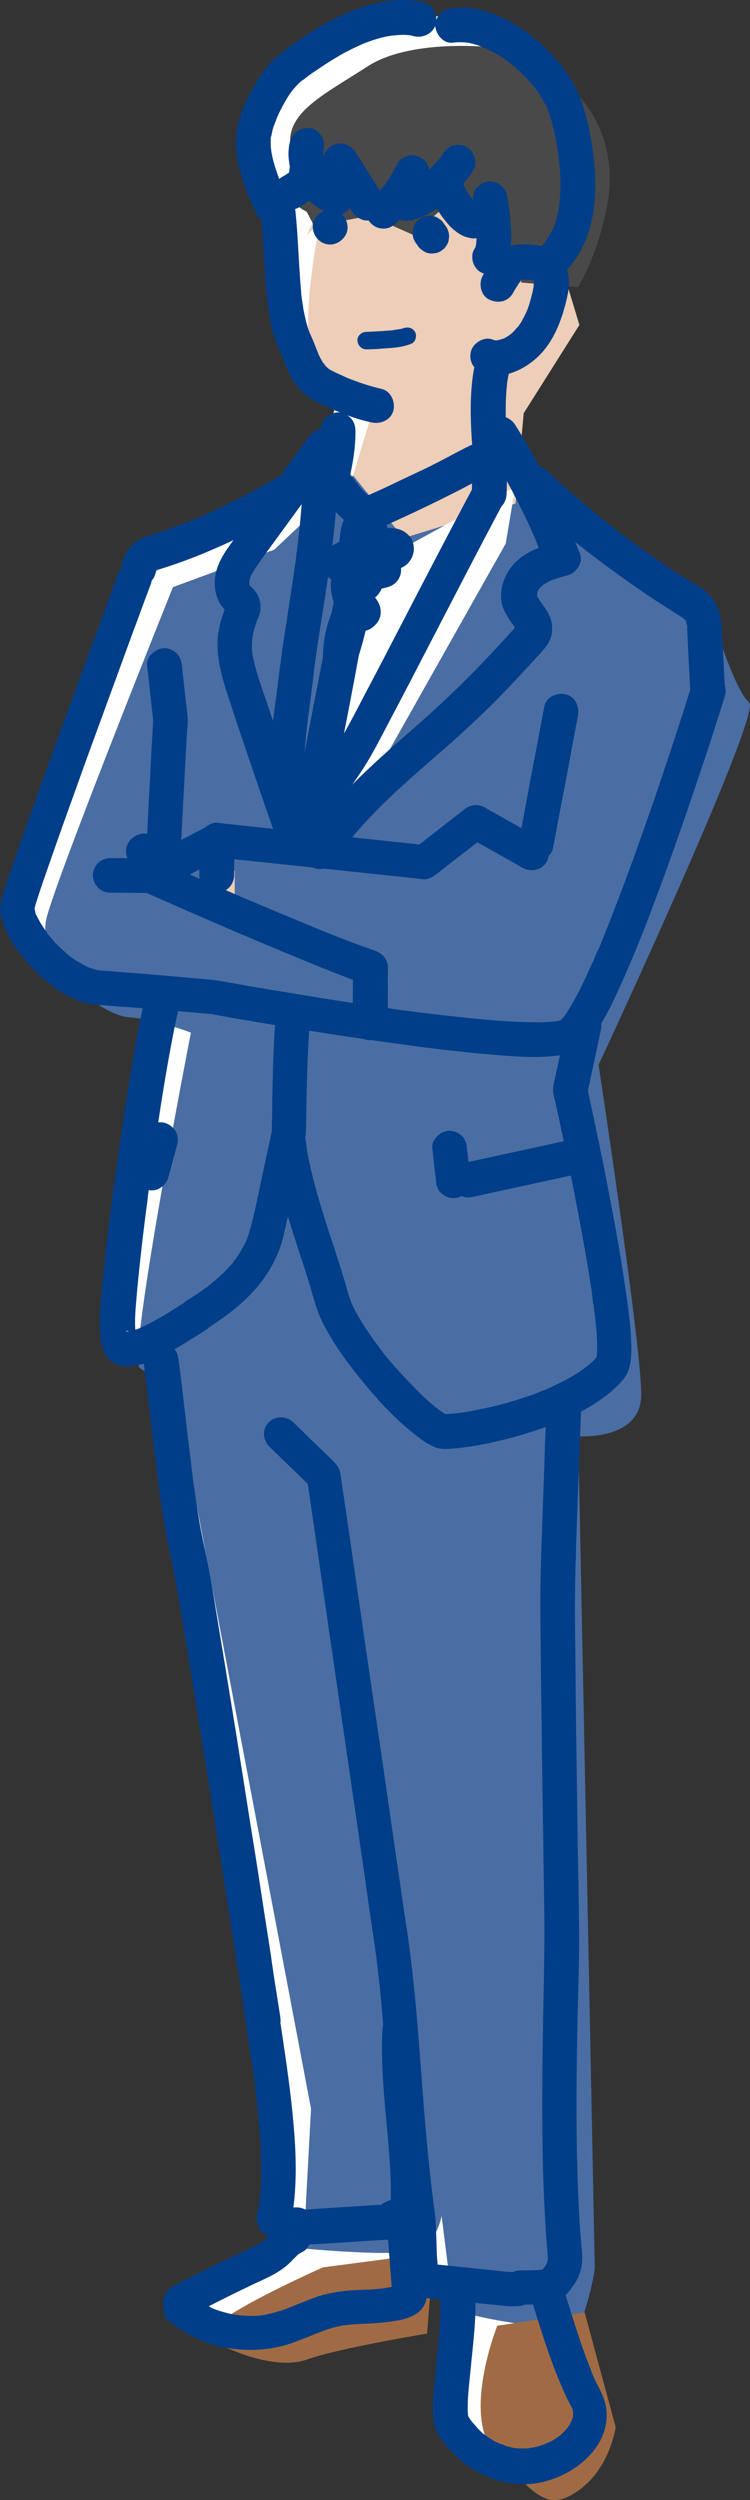 <svg version="1.1" id="_レイヤー_3" xmlns="http://www.w3.org/2000/svg" x="0" y="0" viewBox="0 0 258.5 860.9" xml:space="preserve"><rect x="0" y="0" width="258.5" height="860.9" fill="#333333" stroke="none"/><style>.st0{fill:#fff}.st3{fill:#edceb9}.st5{fill:#003e89}</style><path class="st0" d="M248.1 231.7c-4.6-3.8-11.3-25.1-11.3-25.1l-47.7-33.9-17.1-23.5-3.3.2 1.5-17.3 19.2-30.4-4-13.2 3.6.3s7.2-11.4 10.3-29.5S195.6 14.6 158 6c0 0-26.8-2.8-41.4 6.6S89.8 28 89.9 38.4s2.2 13 .8 17.3 4.9 7.1 4.9 7.1 1 1.9 1.9 3.7l-1.9 4.2 2.7-2.6.3.6c.1.3.6.4 1.1.3-1.9 9.9-7.9 44.5 1.4 53.6 11 10.6 16.3 11.5 16.3 11.5l-5.9 19.5-27.1 25.5L49.5 192S10.1 290 6 305.7s18.6 33.6 28.2 34.4c9.6.7 21.5 5.3 21.5 5.3S33.8 457.4 38 460.7c4.2 3.4 11.4 3.7 11.4 3.7l47.7 251.5-2.6 48.1s34.2 3.3 40.2.2 7.4-11.4 7.4-11.4l4.1 32.5s10.3 2.9 21.1 4.4l-6 .9s-12.9 32.2 0 44.9 16.9 19.6 27.9 11.9 12.9-21.9 12.9-21.9L191.2 786c3.4-10.9 3.6-15.4 3.6-15.4L189 484.4s21.4 1.6 21.7-14c.3-15.7-14.7-113.9-14.7-113.9s56.6-121 52.1-124.8z"/><path class="st0" d="M62.2 795.3c6.8 4.3 23.2 10.9 33.6 7.1 10.5-3.8 41.3-8.9 41.3-8.9l2.2-27.8-38.1 5c0-.1-45.9 20.2-39 24.6z"/><path d="M121.6 163.8l-27.1 25.5-34.9 12.9s-39.4 98-43.5 113.7 18.6 33.7 28.2 34.4c9.6.7 21.5 5.3 21.5 5.3S43.9 467.6 48.1 471c4.2 3.4 11.4 3.7 11.4 3.7l47.7 251.5-2.6 48.1s34.2 3.3 40.2.2c6-3 7.4-11.4 7.4-11.4l4.1 32.5s41.6 11.6 45.1.6c3.4-10.9 3.6-15.4 3.6-15.4l-5.7-286.2s21.4 1.6 21.7-14c.3-15.7-14.7-113.9-14.7-113.9s56.5-121 51.9-124.8c-4.6-3.8-11.3-25.1-11.3-25.1l-47.7-33.9-17.1-23.5-60.5 4.4z" fill="#4a6ea3"/><path d="M111.3 780.8s-45.9 20.3-39 24.6 23.2 10.9 33.6 7.1c10.5-3.8 41.3-8.9 41.3-8.9l2.2-27.8-38.1 5zm60.1 20.1s-12.9 32.2 0 44.9 16.9 19.6 27.9 11.9 12.9-21.9 12.9-21.9l-10.7-39.5-30.1 4.6z" fill="#a06b44"/><path class="st3" d="M110.4 76.4s-10.1 45.7.9 56.3 16.3 11.5 16.3 11.5l-5.9 19.5 17.4 21.6 38.6-11.9 2.8-31.1 19.2-30.4-19.2-63.4-58.8-2.2-15.9 34.6"/><path d="M168.2 16.2s-26.8-2.8-41.4 6.6S100 38.1 100 48.5s2.2 13 .8 17.3c-1.4 4.4 4.9 7.1 4.9 7.1s2.2 4.2 3 5.8c.8 1.6 8-2.4 8-2.4l10.8-2 14.7 6.5 9.1-7.9 14.8 5.8 5.2 10 6.3-2.6 2.1 11.2 19.5 1.6s7.2-11.4 10.3-29.5-3.7-44.6-41.3-53.2z" fill="#494949"/><path class="st3" d="M80.9 299.7v20.4l-13.2-5.8z"/><path class="st0" d="M177.6 167.6l-3.3 19.6-57.7 102.3s-3.7-27.3-3.1-29.6c.7-2.3 6.8-85.6 6.8-85.6l17.5 15.1 39.8-21.8z"/><path class="st5" d="M156 14.7c1.4-.2 2.8-.2 4.2-.1.2 0 1.6.2.5 0s.1 0 .4.1c.8.1 1.6.3 2.3.5s1.4.4 2.1.7c.3.1.7.2 1 .4.2.1 1.5.6.6.2s.4.2.6.3c.3.2.6.3 1 .5.8.4 1.5.8 2.3 1.2 1.4.8 2.8 1.7 4.1 2.7.3.2.6.5.9.7-1.4-.9-.2-.2.1.1.7.6 1.4 1.1 2 1.7 1.2 1.1 2.4 2.2 3.5 3.4.6.6 1.1 1.2 1.6 1.8.2.3.5.6.7.8.2.2 1 1.3.4.5s.2.3.4.5l.6.9c.4.7.9 1.3 1.3 2 .4.6.7 1.1 1 1.7.2.4 1.4 2.2 1.2 2.5 0 0-.4-1-.2-.4.1.3.2.6.3.8.2.4.3.8.5 1.3.4 1 .7 2 .9 3 .5 1.9 1 3.8 1.3 5.8.4 1.8.6 3.6.9 5.3 0 .2.1.5.1.8.1.7-.1-.7-.1-.6 0 .4.1.8.1 1.1l.3 2.7c.3 3.4.4 6.8.1 10.2-.1.9-.2 1.8-.2 2.7-.1.8.2-1.3.1-.5 0 .2-.1.5-.1.7-.1.4-.1.9-.2 1.3-.4 1.8-.8 3.6-1.4 5.3-.1.4-.3.8-.4 1.2-.2.6.3-.6.2-.6-.2.2-.3.6-.4.8-.4.8-.8 1.5-1.2 2.3-.5.8-1 1.6-1.5 2.3-.1.2-.5.7 0 0 .6-.8-.1.1-.2.3-.3.4-.6.8-1 1.1-2.1 2.3-2.4 6.2 0 8.5 2.3 2.1 6.2 2.4 8.5 0 11.2-12.1 11.1-29.5 8.6-44.8-1.4-8.1-3.5-16.1-8.2-22.9-4.4-6.4-10.1-11.9-16.6-16.1s-15-7.7-23-6.6c-1.6.2-3 .5-4.2 1.8-1 1-1.8 2.7-1.8 4.2.1 2.8 2.7 6.3 6 5.9z"/><path class="st5" d="M176.7 101.1c.5-.9 1.1-1.9 1.7-2.8.2-.4.5-.8.8-1.2.2-.3.4-.5.5-.8.6-.9-.1.3-.2.2 0 0 1.3-1.3.5-.6-.5.5-.2.2.1.1l-.4.2c-.5.2-.5.2 0 .1 0 0 1.1-.2 0 0-.9.2-.2 0 0 0h1.6c.4 0 .9 0 1.3.1h.6c.5 0 .8.3-.5-.1.4.1.7.1 1.1.2l.7.2c-.2.1-1.2-.7-.4-.2.6.4.1.2-.3-.3l.4.4c.4.3-.4-.4-.4-.6 0 .1.4.6.4.6s-.4-1.2-.3-.7c0 .2.1.3.1.5 0 .1.1.6.1.7-.1-.2-.1-1.4-.1-.5s-.1 1.7-.1 2.5c0 0 .2-1.3.1-.7 0 .2-.1.4-.1.5l-.3 1.5c-.5 2-1 4-1.7 5.9-.2.5-.4 1-.6 1.4-.2.6.2-.4.2-.4l-.4.8c-.4.9-.9 1.8-1.4 2.7-.2.4-.5.8-.8 1.2-.1.2-.2.3-.3.5-.3.4-.6.5.2-.3-.7.6-1.2 1.4-1.8 2-.4.4-.8.7-1.1 1s-.6.2.3-.2c-.2.1-.4.3-.6.4-.4.3-.9.6-1.3.8-.2.1-.3.2-.5.3-.4.2-1.1.3.2-.1-.5.1-1 .4-1.5.5-.2.1-.4.1-.6.2-.2 0-1.2.2-.3.1s-.1 0-.3 0h-.9c-.7 0 .5 0 .5.1l-1.2-.4c-2.9-1.1-6.7 1.2-7.4 4.2-.8 3.4 1 6.2 4.2 7.4 6.1 2.3 12.9-.6 17.6-4.5 4.3-3.5 7.1-8.4 9-13.5.9-2.4 1.6-4.9 2.2-7.4s1-4.9.7-7.3c-.4-3.5-1.8-6.6-4.6-8.8-2.6-2-5.7-2.6-8.9-2.8-3.8-.2-7.3.2-10.3 2.7-1.3 1.1-2.3 2.6-3.3 4-.9 1.3-1.7 2.6-2.5 4-1.5 2.7-.8 6.7 2.1 8.2s6.5.9 8.2-2zM146 .8c-10.7-2.6-22.1 1.3-31.6 6.1-3.5 1.8-6.9 3.9-10.2 6.1-1.9 1.3-3.8 2.6-5.6 4s-3.7 2.7-5.2 4.4c-2.7 2.9-4.9 6.4-6.8 9.9s-3.5 7.1-4.4 10.9c-2.8 10.9 1.8 21.7 6.2 31.5 1.3 2.9 5.7 3.8 8.2 2.2 3-1.9 3.5-5.1 2.2-8.2L97.6 65l-.3-.6c-.1-.2-.5-1.1-.1-.3.3.7 0 0 0-.1-.1-.3-.3-.7-.4-1-.8-1.9-1.5-3.9-2.1-5.9-.3-1-.6-2-.8-3l-.3-1.5c0-.2-.1-.4-.1-.6-.2-.8.1 1.5 0 .1-.1-.9-.2-1.8-.2-2.8v-1.5c0-.2 0-.4.1-.6.1-1 .2-.3 0 .1.2-.3.2-1.1.3-1.4s.2-.7.2-1c.2-.7.4-1.4.7-2.1.3-.8.6-1.5.9-2.3 0 .1-.6 1.3-.2.4.1-.2.2-.3.2-.5.2-.4.4-.9.6-1.3.8-1.6 1.6-3.2 2.5-4.7.4-.7.9-1.5 1.4-2.2.2-.3.5-.7.7-1 .1-.2.5-.7 0 0-.6.8 0 0 .2-.2.9-1.1 1.9-2.2 3-3.1.2-.2.5-.4.8-.6-.1 0-.8.6-.2.2.4-.3.9-.7 1.3-1 .9-.7 1.9-1.4 2.8-2 3.2-2.2 6.5-4.3 9.9-6.2 1.5-.8 2.9-1.5 4.4-2.2.4-.2.7-.3 1.1-.5.1-.1.3-.1.4-.2.9-.4-.5.2-.5.2.7-.3 1.4-.6 2.2-.9 2.4-.9 4.9-1.7 7.5-2.2.6-.1 1.2-.2 1.9-.3.3 0 1.3-.2.1 0s-.1 0 .2 0c1.1-.1 2.1-.2 3.2-.2.9 0 1.9.1 2.8.2 1.1.1-.9-.1-.8-.1.2 0 .4.1.6.1l1.2.3c3 .7 6.6-1 7.4-4.2s-.9-6.6-4.2-7.5z"/><path class="st5" d="M89.6 70.7c1.6 12.9 1.2 26 3.4 38.8.4 2.5 1 5 1.8 7.4.6 1.6 1.3 3.2 2 4.8.5 1-.4-1.1 0-.1.1.3.3.7.4 1 .3.7.5 1.4.8 2.1 1.3 3.3 2.7 6.3 5 9s5.5 4.5 8.8 6c5.2 2.4 10.7 4.6 16.4 5.8 3.1.6 6.6-.9 7.4-4.2.7-3-.9-6.7-4.2-7.4-4-.9-8-2.3-11.8-3.8-1.4-.6 1.2.5-.2-.1-.4-.2-.9-.4-1.3-.6-.9-.4-1.8-.8-2.6-1.2-.7-.3-1.4-.7-2.1-1.1-.5-.3-.9-1 .1.1-.3-.3-.7-.6-1-.9-.2-.2-.4-.4-.6-.7-.4-.4-.7-1.2.2.3l-.9-1.2c-.3-.5-.6-1.1-.9-1.6-.1-.3-.3-.6-.4-.8-.2-.4-.7-1.9 0 0-.5-1.3-1-2.5-1.5-3.8-.4-1.1-.9-2.1-1.3-3.1-.2-.4-.3-.7-.5-1.1-.6-1.3.4 1.2.1.2-.9-2.2-1.4-4.5-1.9-6.9-.3-1.3-.4-2.7-.7-4 .4 2.1 0-.4-.1-.9-.1-.7-.2-1.5-.2-2.2-.3-3.2-.5-6.3-.7-9.5-.4-6.8-.7-13.6-1.5-20.3-.2-1.6-.5-3-1.8-4.2-1-1-2.7-1.8-4.2-1.8-2.9.2-6.4 2.7-6 6zm74.3 53.7c-2.2 9.7-1.8 19.9-1.1 29.8.2 3.1 2.6 6.1 6 6 3.1-.1 6.2-2.6 6-6-.3-4.3-.5-8.6-.5-13 0-2.5.1-4.9.3-7.4.1-.7.1-1.4.2-2 0-.3.1-.5.1-.8.1-1.1-.1 1 0 .2.2-1.2.4-2.4.7-3.6.7-3-.9-6.6-4.2-7.4-3.2-.7-6.7.9-7.5 4.2z"/><path class="st5" d="M110.6 148c.1 2.6 0 5.1-.4 7.7l.2-1.6c-.4 2.6-.9 5.1-1.5 7.6l11.7 1.6v-1.1c.1-3.1-2.8-6.1-6-6s-5.9 2.6-6 6v1.1c-.1 3 2.3 5.5 5.2 5.9s5.9-1.4 6.6-4.3c1.3-5.6 2.2-11.2 2.1-16.9-.1-1.6-.6-3.1-1.8-4.2-1-1-2.7-1.8-4.2-1.8-3.1.2-6 2.7-5.9 6z"/><path class="st5" d="M164.5 152.3c-3.7 1.6-7.3 3.6-10.9 5.5s-7.2 3.7-10.9 5.4-7.5 3.6-11.2 5.3l-2.7 1.2c-.4.2-.9.4-1.3.6-.1.1-.8.4 0 0 .8-.3-.1 0-.2.1-.1 0-.6.1-.6.2 0-.1 1.2 0 .6-.1h-.6c.1 0 1.3.3.7.1-.2-.1-1.4-.4-.5-.1s-.3-.2-.6-.4c-.1-.1-.7-.5 0 0s0 0-.1-.1l-1.1-1.1c-.6-.7-1.2-1.4-1.7-2.1l-4.2-5.4c-.9-1.1-2.9-1.8-4.2-1.8-1.5 0-3.2.6-4.2 1.8s-1.8 2.6-1.8 4.2c.1 1.7.7 2.9 1.8 4.2 2.4 3.1 4.6 6.6 7.6 9.1 1.9 1.5 3.9 2.9 6.4 3.3 3.2.5 5.7-.2 8.6-1.5 8.1-3.6 16-7.4 23.9-11.4 4.4-2.2 8.7-4.8 13.3-6.7 1.3-.5 2.4-2.3 2.8-3.6.4-1.4.2-3.3-.6-4.6s-2.1-2.4-3.6-2.8c-1.8-.3-3.2 0-4.7.7z"/><path class="st5" d="M162.3 157c.4 4.4.5 8.8.3 13.2-.1 1.5.7 3.2 1.8 4.2s2.7 1.8 4.2 1.8c3.4-.1 5.8-2.6 6-6 .2-4.4.1-8.8-.3-13.2-.2-1.6-.6-3-1.8-4.2-1-1-2.7-1.8-4.2-1.8s-3.1.6-4.2 1.8c-1.1 1.1-2 2.6-1.8 4.2zm-54.6 1.1c-.6 3-1.2 6.1-1.9 9.1-.3 1.6-.2 3.2.6 4.6.7 1.2 2.1 2.4 3.6 2.8 1.5.4 3.2.3 4.6-.6 1.3-.8 2.4-2.1 2.8-3.6.6-3 1.2-6.1 1.9-9.1.3-1.6.2-3.2-.6-4.6-.7-1.2-2.1-2.4-3.6-2.8-1.5-.4-3.2-.3-4.6.6-1.3.8-2.5 2-2.8 3.6z"/><path class="st5" d="M166.8 152.3c4.3 6.7 8.2 13.7 11.8 20.8 1.8 3.5 3.5 7.1 5.1 10.7.4.9.8 1.7 1.1 2.6l.6 1.5c.1.3.8 1.9.2.5.8 1.9 1.5 3.7 2.3 5.6l4.2-7.4c-5.1 1.4-10.4 3.1-14.3 6.9s-6.3 10.1-4.5 15.5c.8 2.3 2.1 4.1 3.4 6 .5.7 1 1.5 1.4 2.3.4.6-.5-1.2-.2-.6.1.3.1.9.1-.1-.1-1.1 0-.3-.1 0 0 .7.4-1.5 0-.5.5-1.4.3-.7.1-.4-.6.9.2-.2.2-.3-.4.2-.8.9-1.1 1.2-1 1.1-1.9 2.1-2.9 3.2-1.8 1.9-3.6 3.9-5.4 5.8-6.9 7.4-14.1 14.4-21.7 21.2-7.1 6.3-14.3 12.4-21.1 18.9-7.9 7.5-15.2 15.5-21.2 24.6L116 295c.3-.8.5-1.5.8-2.3 1-3-1.2-6.7-4.2-7.4-3.3-.8-6.3 1-7.4 4.2-.3.8-.5 1.5-.8 2.3-1 2.8.9 6 3.5 7 2.8 1.2 5.8.1 7.5-2.5 1.3-1.9 2.6-3.8 4-5.7.1-.2.7-.9.2-.2s.1-.1.2-.2c.4-.4.7-.9 1.1-1.3.8-.9 1.5-1.8 2.3-2.7 3-3.4 6.1-6.7 9.4-9.9 6.6-6.4 13.6-12.4 20.6-18.5 7.4-6.5 14.5-13.1 21.3-20.2 3.6-3.8 7.2-7.7 10.8-11.6 2-2.2 4.2-4.4 4.8-7.4s-.1-5.9-1.7-8.4c-.6-.9-1.2-1.7-1.8-2.6-.3-.5-.7-.9-1-1.4-.1-.2-.2-.4-.4-.6-.1-.2-.7-1-.1-.2.5.7.1.2 0-.1-.3-1 .1 0 0 .4.1-.2.1-2.1-.1-1-.1 1 0 .2.1-.1.1-.3.2-.6.2-.9.3-.9-.1.3-.2.4.2-.2.4-.7.5-1 .1-.2.3-.4.4-.6.6-.9-.6.7-.1.2l1.2-1.2c.4-.4.1-.4-.3.2.1-.2.6-.4.9-.6.5-.3 1.1-.6 1.6-.9.2-.1.5-.2.7-.4 1.3-.6-1.2.4.1 0l1.8-.6c1.3-.4 2.5-.8 3.8-1.1 2.9-.8 5.4-4.3 4.2-7.4-6.1-15.5-13.5-30.4-22.4-44.5-1.7-2.6-5.4-3.9-8.2-2.1s-4.3 5.3-2.5 8.2z"/><path class="st5" d="M163.4 167.2c-8.5 15.9-16.8 31.9-25.1 47.9-4.2 8.1-8.4 16.2-12.7 24.3-4.2 8.1-8.2 15.9-13.4 23.3-5.6 7.9-11.6 15.4-16.1 24-1.4 2.8-.8 6.6 2.1 8.2 2.7 1.5 6.6.8 8.2-2.1 4-7.7 9.2-14.5 14.2-21.5 2.7-3.7 5.2-7.4 7.4-11.3 2.2-3.9 4.2-7.8 6.2-11.6 8.6-16.3 17-32.7 25.5-49 4.5-8.7 9.1-17.4 13.7-26.1 1.5-2.8.8-6.6-2.1-8.2-2.5-1.5-6.3-.9-7.9 2.1z"/><path class="st5" d="M135.8 195.9c3 .3 5.7-2.1 6.5-4.8.8-2.4.2-5.4-1.8-7.1-3.2-3-7.4-2.2-11.3-1.6-5.6.9-11 3.2-15.8 6.2-1.8 1.2-3 3-3 5.2s1.2 3.9 3 5.2c5.8 4.1 13.7 5.2 20.5 3.1 3.8-1.2 5.4-5.3 3.6-8.8-2.8-5.2-7.6-8.9-13.1-10.8-3.8-1.3-7.5 2.1-7.6 5.8-.1 5.4 3 11.9 8.5 13.7 4.2 1.4 8.3-1.3 9.7-5.3.7-2.1.8-4.7.6-6.9-.3-2.9-1-5.5-2.1-8.2s-2.7-5.2-5.4-6.3c-3.6-1.5-7.7.1-9.5 3.6-1.2 2.5-1.5 5.6-1.7 8.3-.4 5.3.3 10.7 2.1 15.7 1.1 3.2 4 4.9 7.4 4.2 5.3-1.1 7.3-7.8 4.8-12.1-2.9-5.2-9.8-5.5-13.9-1.5s-3.8 9.3-2.2 14.1c1.4 4.2 3.6 8.2 8.2 9.5 2.7.8 5.2-.6 6.8-2.8 2.9-4.1-.2-9.8-4.7-11-4.1-1.1-8.1 1.5-9.9 5.1-2.7 5.4-4.1 11.5-4.2 17.5-.1 3 2.3 5.5 5.2 5.9 3 .4 5.6-1.4 6.6-4.3 2-6.3 4-12.8 3.9-19.6 0-3-2.2-5.5-5.2-5.9-2.7-.4-6 1.4-6.6 4.3-3.8 19.5-7.6 39-11.3 58.5-1 5.4-2 10.8-2.8 16.3-.2 1.6-.3 3.1.6 4.6.7 1.2 2.1 2.4 3.6 2.8 2.8.6 6.9-.9 7.4-4.2 1.4-9.7 3.4-19.3 5.3-28.9s3.8-19.5 5.6-29.3c1.1-5.5 2.1-11.1 3.2-16.6l-11.7-1.6c0 .8 0 1.6-.1 2.4 0 .3 0 .6-.1.9 0 .2-.2 1.5-.1.6s-.1.6-.1.6c-.1.3-.1.6-.2.9-.1.8-.3 1.5-.5 2.3-.7 2.9-1.6 5.8-2.5 8.6l11.7 1.6c0-.8.1-1.5.1-2.3 0-.1.1-1.4.1-1.4.1 0-.2 1.4 0 0 .3-1.6.6-3.1 1.1-4.7.2-.7.5-1.4.8-2.2.4-1.1-.3.6 0-.1.1-.3.3-.6.4-.9.1-.2.5-.7.5-.9l-.5.6c.4-.3.3-.3-.1 0-1.6.6-2.9 1.3-4.6.2-1.9-1.1-2.8-4.2-1.5-6.1l6.8-2.8c-.6-.2-.4-.1.5.3-.5-.3-.4-.2.5.4l-.3-.3c-.3-.3-.1-.1.4.6 0-.3-.5-.9-.6-1.2-.5-1 .5 1.3.1.2-.3-.9-.7-1.9-.9-2.8-.1-.3-.1-.6-.2-.9.1.8.1.9.1.5s.2-2-.1-.4c.2-1.1-.6 1-.1.1.4-.5.2-.4-.3.3.5-.4.3-.4-.4.2 1-.6-1.3.4-.2.1-1.4.4-2.6-.1-3.6-1l-.2-.2c-.4-.4-.6-.9-.7-1.4.4 1.3.1-1.3 0-.4l.2-1.1c-.2.6 0 .3.4-.8.4-.6.9-1.1 1.6-1.5 1.1-.4 1.4-.5.8-.4l7.4 4.2c-.6-1.8-1.1-3.7-1.5-5.6l-.1-.4c-.1-.7-.1-.6 0 .3-.1-.4-.1-.9-.1-1.3-.1-.9-.1-1.8-.1-2.7s0-1.8.1-2.7c0-.4 0-.9.1-1.3-.5 1.5 0 0 .1-.4s.2-.8.2-1.2c.2-1.3-.7.9-.1.1l-2.7 2.1c-2.3.4-3.9-.1-4.9-1.8 0 .2.5.8.6 1 .2.4.4.8.6 1.1.6 1.3-.4-1.2.1.2.3.8.5 1.6.7 2.5.1.3.1.6.2.8-.1-.8-.1-1-.1-.5 0 .4.1.9.1 1.3v1.9c-.1.7 0 .6.1-.4l-.1.3c-.2.6-.1.4.3-.5 1.1-1.7 3.9-2.6 5.7-1.5 1.2.8.4.2 0-.1-.9-.8.6 1.1 0 0-.2-.3-.4-.7-.6-1-.6-1 .2 1.1 0 0 0-.2-.5-1.8-.2-.7.2 1 0-.5 0-.8l-7.6 5.8c.2.1.5.2.7.2-.9-.4-1-.4-.4-.2.4.2.9.4 1.3.7s.8.5 1.3.8c1 .6-1-.9.1.1.2.2 1.8 2 2 2-.5-.7-.6-.8-.2-.3.1.2.3.4.4.6.3.4.5.9.8 1.3l3.6-8.8c-.6.2-1.3.4-1.9.5-.2 0-1.4.2-.4.1 1-.2-.3 0-.4 0h-1.8c-.3 0-.7-.1-1-.1-1.1-.1.9.2.2 0-.6-.1-1.2-.2-1.8-.4-.2-.1-1.9-.4-1.9-.6 0 .1 1.3.6.2 0-.3-.1-.6-.3-.9-.5-.6-.3-1.1-.7-1.7-1.1V199c1.4-.9 2.9-1.8 4.5-2.5.4-.2.8-.4 1.2-.5-.7.2-.8.3 0 0l2.4-.9c1.6-.5 3.2-.9 4.8-1.1.2 0 .4-.1.6-.1.5-.1.3-.1-.5.1.4-.1.9-.1 1.3-.1.3 0 .6 0 .9-.1.5 0 .2 0-.7-.1-3.5-2.7-4.2-5.3-2-7.9l2.6-1.5 1.1-.2c-3.1-.3-6.1 3-6 6 .1 3.3 2.6 5.5 5.9 5.8z"/><path class="st5" d="M104.3 168.6c-.2 4.2-.6 8.4-1 12.7-.2 2.1-.5 4.2-.7 6.3-.1 1-.2 1.9-.4 2.9-.1.5-.1 1-.2 1.4 0-.1.1-1.1.1-.4 0 .3-.1.6-.1 1-1.2 8.4-2.5 16.8-3.8 25.2-.7 4.5-1.3 9-1.9 13.4-.1 1-.3 2.1-.4 3.1-.1.7.1-.4.1-.4 0 .2-.1.5-.1.7-.1.5-.2 1.1-.2 1.6-.3 2-.5 3.9-.8 5.9-1 7.5-2 15.1-2.2 22.7-.2 8.9.9 17.8 3 26.5.8 3 4.3 5.1 7.4 4.2s5-4.1 4.2-7.4c-.5-2-.9-4-1.3-6-.2-.9-.3-1.8-.5-2.7-.1-.4-.1-.9-.2-1.3 0 0 .1 1.2.1.5 0-.3-.1-.6-.1-.9-.4-3.6-.6-7.3-.6-10.9 0-7.1.8-14.2 1.7-21.2.1-.4.1-.9.2-1.3.1-.7-.1.5-.1.5 0-.2.1-.4.1-.7.1-1 .3-2.1.4-3.1.3-2.3.6-4.6.9-7 .1-.6.1-1.1.2-1.7 0-.2.1-.5.1-.7 0 .1-.1 1.1-.1.4.1-1.1.3-2.1.4-3.1l.9-6.3c1.2-8.2 2.6-16.4 3.8-24.7 1.4-9.7 2.6-19.5 3.1-29.3.2-3.1-2.9-6.1-6-6-3.4.3-5.8 2.8-6 6.1zm-9 181.8c-.7 2.9-.7 6.1-.9 9.1-.2 4.1-.3 8.3-.4 12.4s-.2 8.1-.2 12.1c0 2-.2 4-.1 5.9 0 .7.4-2.2.2-1.4-.1.3-.1.6-.2.9-.2 1.1-.5 2.3-.7 3.4l-2.4 11.1c-1.5 6.9-2.8 14-4.8 20.8-.2.8-.5 1.5-.8 2.3-.1.2-.2.5-.3.7-.5 1.3.5-1.2.1-.3-.2.5-.4.9-.7 1.4-.6 1.1-1.2 2.2-1.9 3.3-.4.6-.7 1.1-1.1 1.6-.2.2-.4.5-.5.7 1.1-1.6.3-.4 0 0-2 2.5-4.4 4.8-6.8 6.8-.7.6-1.4 1.2-2.2 1.8 1.3-.9.1-.1-.1.1-.5.3-.9.7-1.4 1-1.8 1.3-3.6 2.5-5.5 3.6-2.7 1.7-3.9 5.4-2.2 8.2s5.3 3.9 8.2 2.1c6-3.8 11.9-8 16.7-13.3 3.8-4.1 6.7-8.7 8.8-13.9 1-2.5 1.6-5.1 2.2-7.8.9-3.9 1.8-7.9 2.7-11.8 1.4-6.5 2.9-12.9 4.2-19.4.3-1.7.3-3.4.3-5.1.1-3.6.1-7.2.2-10.8.2-7.6.4-15.1 1-22.7 0 .1-.3 2-.1.8 0-.2.1-.4.1-.5.7-3-1-6.6-4.2-7.4s-6.4 1.1-7.2 4.3z"/><path class="st5" d="M106.3 150.6c-5.9 8.1-11.8 16.3-17.8 24.4-3 4.1-5.9 8.1-8.9 12.2s-5.6 8.4-5.6 13.6c0 2.6.7 5.4 2.2 7.6.8 1.1 1.6 2 2.5 2.8.2.2.4.6 0-.1-.6-.8-.8-1.7-.7-2.7 0-.8 0-.3 0 0-.3 1.3.4-.8.1-.1-2.1 4.9-3.4 10-3.1 15.3s1.7 10.3 3.3 15.2 3.1 9.5 4.7 14.2c3.6 10.7 7.3 21.5 11 32.1 1 3 4.1 5.2 7.4 4.2 2.9-.9 5.3-4.2 4.2-7.4L96 254c-1.6-4.7-3.1-9.3-4.7-14s-3.2-9.1-4.1-13.8c-.1-.2-.4-1.9-.2-1.1.2.7 0 0 0-.1 0-.3-.1-.6-.1-.9-.1-1.2-.1-2.4 0-3.6 0-.2 0-.4.1-.7s.1-1.2 0-.3c-.1.8 0 .1 0-.1.1-.3.1-.6.2-.9.2-1.2.6-2.3.9-3.4.1-.2.2-.4.2-.6.1-.2.4-1.1.1-.3-.3.7 0 .1 0-.1.3-.6.5-1.2.8-1.8.6-1.5.7-3.1.5-4.7-.3-1.9-1.2-3.5-2.5-4.9-.3-.3-.6-.5-.9-.8-.1-.1-.2-.3-.4-.4.8.5.6.8.2.2-.7-1.2.2.9 0 0-.1-.2-.1-.5-.2-.7-.2-.6.2-.6.1.5.1-.4 0-.9 0-1.3 0-.2.1-.4 0-.6.1 1.3-.1.9 0 .3.1-.5.2-.9.4-1.4.3-1.1-.1.1-.1.2 0-.2.3-.7.4-.8.5-1 1.1-1.9 1.7-2.8 2.7-4 5.7-7.9 8.5-11.8 6.6-9 13.1-18 19.6-27 1.9-2.5.5-6.8-2.1-8.2-3-1.3-6.1-.2-8.1 2.5zm73.6 20.2c9.7 9 19.9 17.4 30.6 25.2 5.2 3.8 10.4 7.5 15.8 11 2.6 1.7 5.4 3.4 8 5.1.4.3 1.4.7 1.6 1.1-.2-.5-.8-.7-.3-.2.1.1.9.8.8.8-.1.2-.6-1.1-.2-.3l.2.4c.3.6.2.5-.1-.3 0 .1.2.7.2.8.1.3.1.5.2.8.1.7.1.6 0-.3.3.3.1 1.9.2 2.4 0 .9.1 1.8.1 2.7.1 2 .2 3.9.3 5.9.2 3.9.4 7.9.6 11.8.2 3.1 2.6 6.1 6 6 3.1-.1 6.1-2.6 6-6-.4-7-.7-14.1-1.1-21.1-.2-4.3-1.1-8.3-4.1-11.5-2.2-2.4-5.4-4-8.1-5.7-5.6-3.5-11-7.2-16.4-11.1l-8.1-6c-.2-.2-.5-.4-.7-.6-1.2-.9 1 .8-.2-.2-.6-.5-1.2-.9-1.8-1.4-1.3-1-2.6-2.1-3.9-3.2-5.8-4.7-11.5-9.6-17-14.8-2.3-2.1-6.2-2.4-8.5 0-2.2 2.5-2.5 6.4-.1 8.7z"/><path class="st5" d="M99.4 162.3c-6.8 3.9-13.7 7.7-20.8 11.2-1.9.9-3.9 1.9-5.8 2.8-.9.4-1.9.9-2.8 1.3-.5.2-.9.4-1.4.6-.3.1-.5.2-.8.4-.2.1-1.3.6-.5.2.7-.3 0 0-.1 0-.3.1-.6.2-.8.3l-1.5.6c-1.1.4-2.1.8-3.2 1.2-2.2.8-4.3 1.6-6.5 2.3-2.6.9-5.5 1.5-7.8 3-2.9 1.9-4.5 4.8-5.4 8.1-.8 3 1 6.6 4.2 7.4s6.5-.9 7.4-4.2c.1-.4.2-.9.4-1.3.1-.2.2-.4.2-.5-.2 1-.3.9-.1.4.1-.1.4-.7 0 0-.6.9.6-.4-.2.3-.9.7 1.5-.7.4-.2-.8.4.6-.2.8-.2.4-.1.8-.3 1.3-.4 1.1-.4 2.2-.7 3.3-1.1 4.4-1.5 8.8-3.2 13.2-5.1 7.5-3.2 14.8-6.8 21.9-10.6 3.7-2 7.3-4 10.9-6.1 2.7-1.5 3.9-5.5 2.1-8.2s-5.5-3.8-8.4-2.2zM49.9 343.8c-2.3 10.4-4.1 21-5.8 31.5-2 12.6-3.8 25.3-5.5 38a875 875 0 00-3.6 32.1c-.3 3.8-.8 7.7-.6 11.6.1 3.1.4 6.3 1.8 9.1 1.4 3.1 4.8 4.5 8 4.4 5.1-.1 10-2.7 14.4-5 3.7-2 7.2-4.3 10.8-6.5.4-.3.9-.6 1.4-.9 2.7-1.6 3.9-5.5 2.2-8.2s-5.3-3.8-8.2-2.1-5.7 3.7-8.7 5.4c-2.1 1.2-4.1 2.4-6.3 3.4-.5.2-1 .5-1.5.7-.2.1-.5.3-.7.3 0 0 1.5-.6.7-.3-1 .4-2 .8-3 1l-1.2.3c-.9.2 1.7-.1.8-.1h-1.1c-.7 0-.4-.5.9.1-.1-.1-.3-.1-.4-.1-.5-.2-.2 0 1 .5-.5-.3-.2 0 .9.7 1.1 1.1.9 1.2.6.7-.4-.8.5 1.6.3.7-.1-.5-.3-.9-.3-1.4-.1-.3-.1-.5-.1-.8.4 2 .1 1 .1.5-.1-.7-.1-1.3-.2-2-.2-3.7.2-7.4.5-11.1.9-10.2 2.1-20.4 3.4-30.5.2-1.4.4-2.8.5-4.2l.3-2.1c.1-.4.1-.7.1-1.1.2-1.7-.1.9 0-.2l1.2-8.7c.8-6 1.8-12 2.7-18 1.8-11.5 3.8-23.1 6.3-34.5.7-3-.9-6.6-4.2-7.4-3.1-.7-6.7.9-7.5 4.2z"/><path class="st5" d="M49.6 470.1c.1.5.2 1.1.2 1.6.1.3.1.6.1 1 .1.6-.1-1-.1-.9 0 .2.1.4.1.6.2 1.3.3 2.6.5 4 .4 2.9.7 5.9 1.1 8.8.8 6.4 1.5 12.9 2.3 19.3 1.3 10.8 2.8 21.6 5.2 32.3.9 4.2 1.7 8.5 2.4 12.7 1.2 6.8 2.3 13.5 3.4 20.3 1.4 8.4 2.7 16.8 4.1 25.2 1.4 9 2.9 18.1 4.3 27.1s2.8 17.7 4.2 26.6c1.2 7.7 2.4 15.5 3.6 23.2.9 5.7 1.8 11.4 2.6 17.1.4 2.8.8 5.5 1.3 8.3 0 .1 0 .2.1.4.2 1.4 1.6 2.9 2.8 3.6 1.3.8 3.2 1.1 4.6.6 3.4-1.1 4.7-4 4.2-7.4l-.9-5.7c-.8-5.1-1.6-10.1-2.3-15.2-1.1-7.3-2.3-14.7-3.4-22-1.3-8.7-2.7-17.3-4.1-26-1.4-9.1-2.9-18.2-4.3-27.3l-4.2-25.8c-1.2-7.2-2.4-14.5-3.6-21.8-.8-5-1.7-9.9-2.7-14.8-.4-2.2-1-4.4-1.4-6.7-1.2-5.7-2-11.4-2.8-17.2 0-.2-.2-1.5-.1-.5.1 1.1-.1-.4-.1-.7l-.3-2.4c-.2-1.6-.4-3.2-.6-4.9-.4-3.3-.8-6.5-1.2-9.8-.7-6-1.4-12.1-2.1-18.1-.4-2.9-.7-5.8-1.2-8.7-.2-1.4-1.6-2.9-2.8-3.6-1.3-.8-3.2-1.1-4.6-.6s-2.8 1.4-3.6 2.8c-.8 1.5-.9 2.9-.7 4.6zm43.3 28.1c4.8 4.7 9.7 9.4 14.5 14.1l-1.5-2.6c1.2 8.3 2.4 16.5 3.6 24.8 2.6 18.2 5.3 36.4 7.9 54.6l8.1 55.6c1.3 9.2 2.6 18.4 4 27.6v.1c-.4-2.4.1.9.2 1.4.1 1.2.3 2.4.4 3.5.6 4.8 1.1 9.6 1.5 14.4.8 9.1 1.5 18.2 2.2 27.3.7 9 1.4 17.9 2.3 26.9.5 5 1.1 9.9 1.8 14.8.1.6.2 1.1.2 1.7-.1-1.2.1.7.1.8.1 1.2.2 2.3.3 3.5.1 2.4.2 4.9.2 7.3.1 4.3.3 8.8 1.6 12.9.8 2.7 3.1 4.2 5.8 4.4 5.1.4 10.2 1 15.2 1.5 3.1.3 6.1.6 9.2.9 2.2.2 4.4.6 6.6.5 1 0 3 0 3.9-.7.4-.3-1.9.1-1 .1h5.1c1.9-.1 4-.3 5.8-.9 2.4-.8 4.1-2.1 5.6-4.1 2.1-2.7 3.6-5.3 4-8.7.4-2.6 0-5.1-.2-7.7-.4-4.7-.7-9.3-.9-14-.9-20-.8-40.1-.4-60.1.2-11.1.7-22.2.6-33.3-.1-8-.2-16-.4-23.9-.2-12-.3-24-.5-36.1s-.3-23.7-.4-35.5c-.1-7.4-.2-14.9-.1-22.3.2-10.9.6-21.8 1-32.7.4-9.7.7-19.3 1.1-29 0-.5 0-1.1.1-1.6.1-3.1-2.8-6.1-6-6-3.4.1-5.9 2.6-6 6-.3 7-.6 14.1-.8 21.2-.4 11.8-.9 23.7-1.2 35.5-.2 7-.2 14.1-.1 21.1.1 10.9.2 21.7.4 32.6.1 12.3.3 24.6.5 36.9.1 9.5.3 19.1.4 28.6.1 6.7 0 13.4-.1 20.1-.4 19.7-.8 39.4-.5 59.1.1 9.6.5 19.2 1.1 28.8.1 2.3.3 4.5.5 6.8.1 1.2.2 2.4.2 3.7v.3c0-.7 0 .1-.1.2-.1.3-.2.7-.3 1 .2-.5.3-.6 0 0-.1.2-.3.4-.4.7-.1.1-.7 1-.3.4.4-.5-.1.1-.2.2-.2.2-.3.4-.5.6-.7.8-.3.3.3-.1-.1.1-.2.1-.4.2-.6.3 1.4-.5.5-.2-.3.1-.6.2-.9.2-.2 0-1.6.3-.5.1s-.3 0-.6 0c-.5 0-.9 0-1.4.1h-3.9c-.8 0-1.7.1-2.5.3-.3.1-.6.2-.8.3-.6.3.8.1.1 0-.3-.1-.7 0-1 0-2-.1-4-.4-6-.6-6.1-.6-12.3-1.3-18.4-1.9-1.9-.2-3.7-.4-5.6-.5l5.8 4.4c-.3-1-.5-1.9-.7-2.9 0-.2-.1-.5-.1-.7-.2.8.1.7 0 .1-.1-.7-.1-1.3-.2-2-.2-2.4-.2-4.9-.3-7.3-.1-2.6-.2-5.2-.4-7.8l-.6-4.8c-.1-.4-.1-.8-.1-1.1-.1-.7 0 .1 0 .2-.1-.7-.2-1.5-.3-2.2-1.2-9.8-2.1-19.7-2.9-29.5-1.5-18.9-2.6-37.8-5.2-56.6-.4-3.2-.9-6.3-1.4-9.5-1.1-7.3-2.1-14.7-3.2-22l-4.3-29.8-4.8-32.7-4.5-30.9-3.5-24.2-1.9-12.7c-.3-2-1.6-3.4-3-4.8-3.5-3.4-7.1-6.8-10.6-10.3-.9-.8-1.7-1.7-2.6-2.5-2.2-2.2-6.2-2.4-8.5 0s-2.1 6.1.3 8.4z"/><path class="st5" d="M98.1 761.9c-1.8 2.2-2.6 5-1.1 7.6.9 1.6 2.6 3 4.5 3.4s3.7.1 5.5 0c3.4-.2 6.8-.4 10.3-.6s7.1-.5 10.7-.7l4.8-.3c.8 0 1.6-.1 2.4-.1h1c1 0 .7.2-1-.2v-11.5c2.5-.4 1.6-.2.8-.2-1 0 1.5.3.9.1-.1 0-.2 0-.2-.1 1.3.4 2.4 1.2 3.1 2.4l.8 3-1.6 3.8-1 .8s.2-.1.2-.2c.1 0 .6-.2.7-.3l-.8.3c.2-.1.3-.1.5-.2.4-.1.7-.3 1.1-.4 1.9-.7 3.7-1.4 5.1-2.8 2.5-2.4 1.9-6.6 1.9-9.8 0-2.6-.1-5.2-.2-7.8-.5-10.5-1.8-20.8-2.5-31.3-.4-6-.5-11.9-.2-17.9.1-3.1-2.9-6.1-6-6-3.4.2-5.8 2.6-6 6-.6 12.1.7 24.2 1.8 36.2.5 5.9 1 11.9 1.1 17.8v4.4c0 .8 0 1.6-.1 2.4 0 .3-.1.7 0 1-.1-.8 1.2-3.8 2.5-4.2-.3.1-.5.3-.8.4-1 .5 1.5-.6.2-.1-1.2.5-2.4.9-3.6 1.5-3.9 1.7-5.9 6.3-3.1 10 2.1 2.7 5.3 3 8.4 2.5 2.5-.4 4.5-3.4 4.4-5.8-.1-2.6-1.8-5.1-4.4-5.8-1.4-.3-2.8-.2-4.1-.1s-2.8.2-4.3.2c-3.1.2-6.1.4-9.2.6l-9.3.6c-1.5.1-2.9.2-4.4.3-.6 0-1.2.1-1.9.1h-1c-2.6.1 1.5-.5 3.2 2.3l.8 3v-.2l-1.8 4.2.1-.2c1-1.3 1.8-2.5 1.8-4.2 0-1.5-.6-3.2-1.8-4.2-1.9-1.7-6.1-2.3-8.2.3z"/><path class="st5" d="M84.3 693.3c.5 4.2 1.2 8.3 1.8 12.5.3 2.2.6 4.3 1 6.5.2 1.1.3 2.2.5 3.3.1.6.2 1.2.2 1.8 0-.1-.2-1.5-.1-.5.1.4.1.7.1 1.1 1.3 10 2.3 20 2.2 30.1 0 2.7-.1 5.3-.4 8-.1.7-.1 1.4-.2 2.1 0 .2-.1.5-.1.7-.1 1.2.2-1.5 0-.1-.2 1.3-.4 2.5-.7 3.8-.6 3 .9 6.6 4.2 7.4 3 .7 6.7-.9 7.4-4.2 2-9.9 2-20.2 1.3-30.2s-2.1-20.5-3.6-30.6c-.3-2.3-.7-4.5-1-6.8-.2-1-.3-2-.4-3-.1-.5-.1-1-.2-1.5.3 2.3.1.4 0-.1-.2-1.7-.5-3-1.8-4.2-1-1-2.7-1.8-4.2-1.8-2.9-.2-6.4 2.4-6 5.7zm49 72.3c.6 7.7 1.2 15.4 1.8 23 0 .1.2 1.3.1 1.3l.1-.8c.3-1 .8-1.7 1.6-2.2-1 .7 1.4-.4 0 0-.4.1-.9.3-1.3.4-.7.2-1.4.4-2.2.5-.4.1-.9.2-1.3.2-.7.1-.6.1.3 0-.3 0-.6.1-.9.1-3.4.4-6.9.4-10.3.6-3.9.3-7.9.9-11.6 2.1-3.2 1.1-6.3 2.4-9.5 3.7s-6.4 2.2-9.7 2.8c-.9.2.2-.2.4 0-.1-.1-1 .1-1.2.1-.8.1-1.6.1-2.4.1-1.6 0-3.2 0-4.7-.2-.2 0-1-.2-1.2-.1.9.1 1.1.1.4 0-.3 0-.5-.1-.8-.1-.8-.1-1.6-.3-2.3-.5-1.7-.4-3.3-.9-4.9-1.5l-.4-.2c-.6-.2-.5-.2.3.1-.2.1-1.2-.5-1.4-.7-.7-.3-1.4-.7-2.1-1.1-.8-.5-1.6-.9-2.3-1.5-.3-.2-.7-.5-1-.7-.2-.2-.4-.3-.6-.5.7.5.8.6.3.2-1.3-1-2.5-1.8-4.2-1.8-1.5 0-3.2.7-4.2 1.8-2 2.2-2.6 6.4 0 8.5 5.8 4.7 12.6 8 20 9.3s15.2.9 22.4-1.6c3.5-1.2 6.9-2.7 10.3-4 1.8-.7 3.6-1.3 5.5-1.7.9-.2 1.7-.4 2.6-.5 1.2-.2-1 .1.2 0 .5 0 1-.1 1.6-.2 3.7-.3 7.5-.3 11.2-.7 4.2-.5 10.1-1 13.2-4.4 2.4-2.6 2.2-5.8 2-9-.2-2.3-.4-4.6-.5-6.9-.4-4.7-.7-9.5-1.1-14.2-.2-3.1-2.6-6.1-6-6-3.3.5-6.5 3-6.2 6.3z"/><path class="st5" d="M98.2 765.5c-2 .9-3.6 2.5-5.1 4-.7.7-1.3 1.3-2 1.9-.5.4-.4.4.2-.1-.2.1-.3.2-.5.4-.4.3-.8.6-1.3.8-3.6 2.2-7.5 3.7-11.3 5.5-4 1.9-8 3.9-11.9 5.9-2 1-4 2-6 3.1-1.8.9-3.4 2.3-3.9 4.4-.5 2.2-.2 4.7 1.6 6.3s5 2.5 7.2.9l.1-.1c2.5-1.8 4-5.3 2.2-8.2-1.6-2.5-5.5-4.1-8.2-2.2l-.1.1 7.2.9-.1-.1 1.5 2.6.2 1.2-.8 3c-1.7 1.5-2.1 1.9-1 1.3l.4-.2c.5-.3 1-.5 1.5-.8.9-.4 1.7-.9 2.6-1.3l5.4-2.7c3.5-1.8 7.1-3.5 10.6-5.2 3.3-1.6 6.7-2.9 9.8-5 1.7-1.1 3.2-2.4 4.6-3.9l1.7-1.7c.2-.2.4-.3.6-.5-.7.5-.8.6-.4.4.4-.2.8-.5 1.2-.7 2.8-1.3 3.8-5.6 2.1-8.2-1.8-2.6-5.1-3.3-8.1-1.8zM62.3 292c.7-13 1.4-26.1 2.1-39.1.1-1.7.4-3.5.3-5.3-.2-3.1-.7-6.2-1-9.2s-.7-6.1-1-9.2c-.2-1.6-.6-3-1.8-4.2-1-1-2.7-1.8-4.2-1.8-2.9.1-6.3 2.6-6 6 .7 6 1.3 12 2 17.9.2 1.5-.1 3-.1 4.5-.3 5-.6 10-.8 15-.5 8.5-.9 16.9-1.3 25.4-.2 3.1 2.9 6.1 6 6 3.2-.2 5.6-2.7 5.8-6zm120.4 498.3c3.4 11 6.7 22.1 11.4 32.7.9 2 1.8 4 2.9 5.9.6 1.2-.4-1.3 0-.1.1.3.2.5.3.8s.1.5.2.8c.3 1.2-.1-1.5 0-.3v2c0 .5-.3.7.1-.6-.1.4-.2.8-.3 1.3l-.3.9c-.2.7-.7.8.1-.2-.3.4-.5 1-.8 1.5-.2.3-.4.6-.5.8-.2.4-1 1.1.1-.1-.5.5-.9 1.1-1.4 1.6s-1 1-1.6 1.5c-.1.1-.5.3-.6.5l.6-.5c-.2.2-.4.3-.6.4-1.2.9-2.5 1.6-3.9 2.2l-.3.2c-.6.3-.5.2.4-.2-.2 0-.8.3-1.1.4l-1.8.6c-.7.2-1.4.4-2.2.5-.2 0-.9 0-1.1.2.9-.1 1.1-.1.6-.1-.2 0-.4 0-.6.1-1.5.1-2.9.1-4.4 0-1.4-.1 1.4.3 0 0-.4-.1-.8-.1-1.2-.2-.8-.2-1.5-.4-2.3-.6-.2-.1-2.1-.9-2.2-.8l.7.3c-.2-.1-.5-.2-.7-.3-.3-.1-.6-.3-.9-.4-1.4-.7-2.6-1.5-3.9-2.4-.6-.4-.4-.7.2.2-.2-.2-.6-.5-.9-.7-.6-.5-1.1-1-1.6-1.5-1-1-1.8-2.1-2.8-3.1 1.2 1.3.1.1-.2-.4-.4-.5-.6-1.1-1-1.6-.4-.6.5 1.7.4.9-.1-.3-.1-.5-.2-.8-.3-1.3.1 1.5.1.7 0-.3-.1-.7-.1-1-.1-.8-.1-1.6-.1-2.3 0-4 .5-8.1.9-12.1.5-5.3 1.1-10.5 1.5-15.8.3-4.6.5-9.3-.4-13.8-.6-3.1-4.5-5.1-7.4-4.2-3.3 1.1-4.8 4-4.2 7.4 0 .2.1.3.1.5.2.9-.2-1.8-.1-.8 0 .4.1.8.1 1.2.1 1 .1 2 .1 3 0 2.2-.1 4.3-.2 6.5-.3 5-.9 9.9-1.4 14.9-.4 4.3-.9 8.6-1 12.9 0 2 .1 3.9.4 5.8s1.4 3.8 2.5 5.4c8.3 11.6 23.1 18.6 37.2 14.1 6.7-2.1 12.8-6.2 16.7-12.1 1.9-2.9 3-6.4 3.1-9.9.1-3.7-1.1-6.9-2.8-10.1-.6-1.1-1.1-2.2-1.6-3.3-.3-.6-.5-1.2-.8-1.8-.1-.3-.2-.5-.3-.8-.4-.9.6 1.5.1.1-1-2.5-2-5.1-2.9-7.7-2.4-6.9-4.6-14-6.7-21-.9-3-4.2-5.2-7.4-4.2s-5 3.8-4 7z"/><path class="st5" d="M40.5 198.1c-1.1 2.8-2.1 5.7-3.1 8.5-2.6 7.1-5.2 14.1-7.8 21.2-3.3 9.1-6.7 18.2-10 27.3s-6.6 18.2-9.8 27.3c-2.5 6.9-4.9 13.8-7.2 20.7-.6 2-1.3 3.9-1.9 5.9-.3 1.1-.5 2.2-.6 3.4-.2 2.8.8 5.4 1.9 7.9 2.3 5.4 6.3 10.2 10.4 14.3 4.7 4.7 10.4 8.9 16.8 10.7 2.5.7 5.2.8 7.8 1 2.4.2 4.8.4 7.2.5 5.7.5 11.3.9 17 1.4 3.9.3 7.8.7 11.7 1 .3 0 .6.1.9.1.7 0-2.1-.4-1.4-.2.3.1.7.1 1 .2 4.7.9 9.4 1.7 14.1 2.5 8.4 1.4 16.8 2.8 25.2 4.1 10.4 1.6 20.9 3.1 31.4 4.5 9.4 1.2 18.8 2.3 28.2 3 6.5.5 13.2 1 19.8.1 2.6-.3 5.5-.7 7.7-2.2 2.4-1.6 4.2-3.9 5.8-6.3 3.8-5.6 6.6-12 9.4-18.2 4-9 7.6-18.1 11-27.3 3.5-9.2 6.9-18.9 10.2-28.4 2.8-8.2 5.6-16.4 8.3-24.6l4.8-15 .6-2.1c.9-3-1.1-6.6-4.2-7.4-3.2-.7-6.4 1-7.4 4.2-.8 2.7-1.7 5.4-2.5 8-2.2 6.8-4.4 13.6-6.7 20.4-3 9-6.1 18-9.3 26.9-3.3 9.3-6.8 18.5-10.4 27.7-.9 2.1-1.7 4.3-2.6 6.5-.1.2-.2.5-.3.8s-.5 1.2-.1.1 0-.1-.1.1c-.1.3-.2.6-.4.8-.4 1-.8 1.9-1.2 2.9-1.6 3.5-3.2 7.1-4.9 10.5-1.4 2.6-2.8 5.3-4.4 7.7-.3.5-.7 1-1 1.5-.7.9 1.1-1.4.4-.5-.1.2-.3.4-.5.6-.3.3-.6.7-.9 1-.1.1-.3.2-.4.4-.6.5 1.6-1.1.7-.5-.4.2-1.5.7-.2.2 1.4-.6 0 0-.4.1s-.9.2-1.3.3c-.2 0-.5.1-.8.1-1.2.2 1.9-.2.6-.1-2.9.3-5.7.4-8.6.3-8.3-.1-16.6-.9-24.9-1.8-4.9-.5-9.7-1.1-14.6-1.7-1.3-.2-2.5-.3-3.8-.5-.5-.1-1.7-.2.4.1-.3 0-.5-.1-.8-.1-.6-.1-1.3-.2-2-.3-2.5-.4-5-.7-7.6-1.1-9.4-1.4-18.7-2.8-28-4.4-6.8-1.1-13.5-2.2-20.2-3.4-2.9-.5-5.7-1.1-8.6-1.4-9.3-.8-18.6-1.7-27.9-2.4-2.5-.2-4.9-.4-7.4-.6-1-.1-1.9-.1-2.9-.2-.5 0-.9-.1-1.3-.1 2 .1 1 .1.4 0-.3-.1-.7-.1-1-.2l-1.8-.6c-.3-.1-.6-.2-.9-.4 0 0 1.5.7.6.3-.2-.1-.3-.2-.5-.2-1.3-.6-2.5-1.4-3.8-2.1l-1.8-1.2c-1-.8.8.7.1.1-.3-.3-.7-.5-1-.8l-3.3-3c-1.1-1-2.1-2.2-3.1-3.4-.2-.3-.5-.5-.7-.8-.2-.2-.9-1.2-.3-.4s-.1-.1-.2-.4c-.2-.3-.5-.6-.7-1-.8-1.1-1.5-2.2-2.1-3.4-.3-.5-.5-1-.8-1.5-.1-.2-.4-.6-.3-.8 0-.1.6 1.4.4.9-.1-.2-.1-.3-.2-.5-.2-.5-.3-.9-.4-1.4 0-.2-.1-.4-.1-.5 0-.1 0-.2-.1-.4-.2-.6.2 1.1.1 1.1.1-.1 0-1 0-1.1-.1-.6-.3 1.7-.1 1v-.2c.2-.6.3-1.2.5-1.8 1.6-5.3 3.5-10.5 5.3-15.7 2.9-8.3 5.9-16.7 8.9-25 3.3-9.3 6.7-18.5 10.1-27.8l9-24.6c1.9-5 3.7-10.1 5.6-15.1.3-.7.5-1.4.8-2.1 1.1-2.9-1.2-6.7-4.2-7.4-3.3-.5-6.1 1.3-7.3 4.4z"/><path class="st5" d="M43.6 294.5c.7 2.5 1.3 5 1.9 7.5.5 1.9 1.2 3.7 3.1 4.7.2.1.5.2.8.3 3.8 1.7 7.7 3.4 11.6 5.1 14.7 6.5 29.5 12.8 44.4 18.9 6.9 2.8 13.7 5.6 20.7 8l-4.4-5.8c-.1 6.4-.1 12.7-.1 19 0 3.1 2.8 6.1 6 6 3.2-.1 6-2.6 6-6 .1-6.4.1-12.7.1-19 0-2.8-1.9-4.9-4.4-5.8-11.7-4-23.1-8.9-34.4-13.6-.4-.1-1-.4.6.2-.2-.1-.4-.2-.6-.2-.4-.2-.8-.4-1.2-.5-.9-.4-1.8-.8-2.6-1.1-1.6-.7-3.2-1.4-4.8-2-3.1-1.3-6.2-2.7-9.3-4-5.1-2.2-10.1-4.4-15.1-6.6-2.4-1-4.7-2.1-7.1-3.1l2.8 3.6c-.8-2.9-1.5-5.8-2.2-8.6-.8-3-4.3-5.2-7.4-4.2s-5.2 3.9-4.4 7.2z"/><path class="st5" d="M186.2 288.8c-5.6-3.1-11.2-6.3-16.8-9.4L167 278c-2.6-1.4-5.1-.8-7.2.9-5.2 4.1-10.4 8.1-15.6 12.2-.7.6-1.5 1.1-2.2 1.7l4.2-1.8c-8-.9-16.1-1.7-24.1-2.6-12.8-1.4-25.6-2.7-38.4-4.1-3-.3-5.9-.6-8.9-1-1.4-.1-3.3.8-4.2 1.8-1.1 1.2-1.7 2.6-1.8 4.2 0 4.1-.1 8.1-.1 12.2 0 3.1 2.8 6.1 6 6s5.9-2.6 6-6c0-4.1.1-8.1.1-12.2l-6 6c3.9.4 7.8.8 11.8 1.2l25.7 2.7 24.6 2.6 7.4.8c.5.1 1.1.1 1.6.2 1.9.1 3.4-.9 4.8-2 5.7-4.4 11.3-8.8 17-13.2l.5-.4-7.2.9c5.6 3.1 11.2 6.3 16.8 9.4l2.4 1.4c2.7 1.5 6.6.8 8.2-2.1s.7-6.4-2.2-8zm9.4 62.5c-1.6 7.2-3.1 14.5-4.7 21.7-.3 1.4-.4 2.7-.1 4 .1.5.2 1 .4 1.6.5 2.4 1.1 4.8 1.6 7.2 1.8 8.6 3.6 17.2 5.3 25.9 2 10.2 3.9 20.5 5.5 30.8.2 1.2.4 2.4.5 3.6.1.5.1 1.1.2 1.6 0 .3.1.6.1.9 0 .1 0 .3.1.4.1.8-.1-1-.1-.9.3 2.1.6 4.3.8 6.5.4 3.4.7 6.8.6 10.3 0 .6 0 1.2-.1 1.9 0 .3-.1.5-.1.8-.1 1.1.3-1.9.1-.7l-.3 1.2c-.2.9.8-1.6.4-.9-.5.9 1-1.2.4-.5-.8 1-1.6 1.9-2.6 2.7-.5.5-1 .9-1.5 1.3-.2.1-1.3 1-.4.3s-.1.1-.4.3c-2.5 1.8-5.2 3.4-7.9 4.7-1.5.7-2.9 1.4-4.4 2.1l-.6.3c.1 0 1.4-.6.5-.2-.4.1-.7.3-1.1.4-.8.3-1.6.6-2.4 1-3.1 1.2-6.4 2.2-9.6 3.2-5.7 1.6-11.6 2.9-17.5 3.8-.8.1 1.7-.2.4-.1-.3 0-.5.1-.8.1-.6.1-1.2.1-1.8.2-1 .1-2 .1-3 .2s1.9.5.9.1c-.9-.3-.7-.4.5.3-.6-.3-1.3-.6-1.9-1-.8-.5-1.5-1.1-2.3-1.6-.4-.3.9.8.8.6l-.3-.3c-.2-.2-.4-.4-.7-.5-.5-.4-.9-.8-1.4-1.2-2.1-1.8-4-3.6-5.9-5.6-2.2-2.2-4.2-4.4-6.3-6.7-1.1-1.2-2.1-2.5-3.2-3.7-.5-.6-1-1.2-1.5-1.9-.2-.3-.5-.6-.7-.9-.1-.2-.3-.3-.4-.5-.6-.8.7.9.3.3-3.6-4.8-7.1-9.8-9.7-15.3-.1-.3-.3-.6-.4-.9-.1-.1-.1-.4-.2-.5-.1-.1.6 1.4.4.9-.2-.6-.5-1.3-.7-1.9-.5-1.5-.9-3-1.3-4.5-1.2-4.1-2.5-8.1-3.8-12.1-2.8-8.5-5.6-16.9-7.7-25.6-.5-1.9-.9-3.9-1.3-5.8-.2-1-.4-2-.5-2.9-.1-.5-.2-1-.2-1.5 0-.2-.1-.9 0 0 .1 1.1 0-.2 0-.3-.2-1.6-.5-3-1.8-4.2-1-1-2.7-1.8-4.2-1.8-2.9.1-6.4 2.6-6 6 2 16.1 7.8 31.3 12.6 46.7 1 3.1 1.8 6.3 2.8 9.4.9 2.7 2.1 5.3 3.5 7.8 2.9 5.3 6.4 10.2 10.2 15 6.6 8.4 14 16.6 22.7 22.9 1.5 1.1 3.1 2 4.9 2.7 1.6.6 3.4.5 5.1.4 5.3-.4 10.5-1.3 15.6-2.5 5.8-1.3 11.6-3 17.1-5 5.9-2.2 11.8-4.7 17.1-8.2 2.5-1.6 4.9-3.4 7.1-5.5 1.6-1.5 3.2-3.2 4.1-5.3 1-2.4 1.2-5.1 1.2-7.7 0-7.6-1.2-15.2-2.3-22.7-1.4-9.4-3-18.7-4.8-27.9-1.6-8.5-3.3-17-5.1-25.5-1-4.7-2-9.4-3-14-.1-.2-.1-.4-.1-.7v3.2c1.4-6.5 2.8-13 4.2-19.6l.6-2.8c.7-3-.9-6.6-4.2-7.4-3-.9-6.6.7-7.3 4z"/><path class="st5" d="M54.7 306.7c6.7-3.5 13.5-7 20.2-10.5 1-.5 1.9-1 2.9-1.5 2.8-1.4 3.8-5.6 2.2-8.2-1.8-2.8-5.2-3.7-8.2-2.1-6.7 3.5-13.5 7-20.2 10.5-1 .5-1.9 1-2.9 1.5-2.8 1.4-3.8 5.6-2.2 8.2 1.8 2.8 5.2 3.6 8.2 2.1z"/><path class="st5" d="M38 307.4c4 0 8 .1 11.9.1h1.7c1.5 0 3.2-.7 4.2-1.7s1.8-2.7 1.8-4.2c-.2-3.3-2.6-6-6-6-4 0-8-.1-11.9-.1H38c-1.5 0-3.2.7-4.2 1.7s-1.8 2.7-1.8 4.2c.1 3.3 2.6 6 6 6zm116-229c-.3-.4-.5-.8-.8-1.1-.4-.7-.9-1.3-1.5-1.7-.6-.5-1.3-.9-2-1.1-.8-.2-1.6-.3-2.4-.1-.8 0-1.5.3-2.2.7l-1.2.9c-.7.8-1.2 1.6-1.5 2.6l-.2 1.6c0 1.1.3 2.1.8 3 .3.4.5.8.8 1.1.4.7.9 1.3 1.5 1.7.6.5 1.3.9 2 1.1.8.2 1.6.3 2.4.1.8 0 1.5-.3 2.2-.7l1.2-.9c.7-.8 1.2-1.6 1.5-2.6l.2-1.6c0-1-.3-2-.8-3zm-40.2 5.8c3.1 0 6.1-2.8 6-6s-2.6-6-6-6c-3.1 0-6.1 2.8-6 6s2.6 6 6 6zm12.4 36.1c2 0 4.1-.1 6.1-.3 3.2-.2 6.6-.4 9.6-1.7 1.4-.6 1.9-2.9 1.1-4.1-1-1.5-2.6-1.7-4.1-1.1 1.2-.5.2-.1-.1 0-.3.1-.5.1-.8.2-.6.1-1.3.2-1.9.3-.5.1.8-.1 0 0-.2 0-.3 0-.5.1-.4.1-.9.1-1.3.1-.8.1-1.5.1-2.3.2-1.9.1-3.8.2-5.8.3-1.6 0-3.1 1.4-3 3s1.4 3 3 3zm61.4 123c-1 5.1-1.9 10.3-2.9 15.4-1.6 8.1-3.1 16.3-4.6 24.5-.4 1.9-.7 3.8-1.1 5.7-.6 3.1.9 6.6 4.2 7.4 2.9.7 6.7-.9 7.4-4.2 1-5.1 1.9-10.3 2.9-15.4 1.6-8.1 3.1-16.3 4.6-24.5.4-1.9.7-3.8 1.1-5.7.6-3.1-.9-6.6-4.2-7.4-3-.7-6.8.9-7.4 4.2z"/><path class="st5" d="M100 48.6c-.5 1.9-.7 4-.5 5.9.4 4.9 2.2 9.2 5.4 12.9 2.1 2.5 4.9 4.4 7.8 5.9s6.6.8 8.2-2.2c1.4-2.7.8-6.7-2.1-8.2-1.4-.7-2.8-1.5-4-2.5l1.2.9c-1.2-.9-2.3-2-3.2-3.2l.9 1.2c-.8-1-1.4-2.1-1.9-3.3l.6 1.4c-.5-1.2-.9-2.5-1.1-3.8l.2 1.6c-.2-1.3-.2-2.6 0-3.9l-.2 1.6c.1-.4.1-.9.2-1.3.9-3-1.1-6.7-4.2-7.4s-6.3 1.2-7.3 4.4z"/><path class="st5" d="M104.1 64.9h.1l-1.4-.6c.1.1.2.1.3.2l-1.2-.9.2.2-.9-1.2c.1.1.1.2.1.2l-.6-1.4c0 .1.1.2.1.2l-.2-1.6v.3l.2-1.6c0 .2-.1.3-.1.5l.6-1.4c-.1.3-.3.6-.5.8l.9-1.2c-.6.8-1.4 1.5-2.2 2.1l1.2-.9c-1.1.9-2.3 1.7-3.6 2.4-1.3.8-2.3 2.1-2.8 3.6-.2.8-.3 1.6-.1 2.4 0 .8.3 1.5.7 2.2.8 1.3 2.1 2.4 3.6 2.8 1.5.3 3.2.2 4.6-.6 1.9-1.2 3.8-2.5 5.5-3.9 1.1-.9 2.1-2 2.8-3.2 1-1.8 1.4-3.9.9-5.8v-.1c-.1-.4-.4-1.1-.6-1.5 0-.1-.1-.1-.1-.2-.7-1.2-1.3-1.6-2.4-2.4-.6-.4-1.2-.6-1.9-.8-.8-.2-1.6-.3-2.4-.1-.8 0-1.5.3-2.2.7-.7.4-1.3.9-1.7 1.5-.5.6-.9 1.3-1.1 2-.4 1.5-.3 3.2.6 4.6s2.1 2.3 3.6 2.7z"/><path class="st5" d="M112.2 58.4c3.1 4.8 6.2 9.6 9.2 14.5.8 1.3 2.1 2.3 3.6 2.8s3.3.2 4.6-.6c2.7-1.7 3.9-5.3 2.1-8.2-3-4.9-6.1-9.7-9.2-14.5-.8-1.3-2.1-2.3-3.6-2.8-1.4-.4-3.3-.2-4.6.6s-2.4 2.1-2.8 3.6-.1 3.2.7 4.6z"/><path class="st5" d="M136.9 56.4c-1.3 2.8-3 5.6-4.9 8.1l.9-1.2c-1.4 1.8-2.9 3.4-4.6 4.8l1.2-.9c-.1.1-.3.2-.4.3-1.3 1-2.3 2-2.8 3.6-.4 1.4-.2 3.3.6 4.6s2.1 2.4 3.6 2.8 3.3.3 4.6-.6c1.9-1.4 3.7-2.9 5.2-4.8 1.5-1.7 2.8-3.6 4.1-5.5 1-1.6 2-3.3 2.8-5.1.7-1.5 1.1-2.9.6-4.6-.4-1.4-1.4-2.9-2.8-3.6-1.4-.7-3.1-1.1-4.6-.6-1.3.5-2.9 1.4-3.5 2.7z"/><path class="st5" d="M152.9 52.7c-.5.8-1.1 1.6-1.7 2.3l.9-1.2c-2.1 2.8-4.6 5.3-7.4 7.5l1.2-.9c-1.8 1.3-3.6 2.5-5.7 3.4l1.4-.6c-1.1.4-2.2.8-3.4 1.1-3.1.6-5.1 4.4-4.2 7.4 1.1 3.2 4.1 4.8 7.4 4.2 5-1 9.4-3.8 13.1-7.1 2.8-2.4 5.2-5.3 7.4-8.3.4-.5.8-1.1 1.1-1.6 1.7-2.6.6-6.7-2.1-8.2-2.8-1.7-6.3-.8-8 2z"/><path class="st5" d="M147.7 65.8c.7 1.8 1.5 3.6 2.5 5.3.6 1.2 1.3 2.3 2.1 3.4 1.1 1.4 2.2 2.9 3.5 4.1.9.8 1.8 1.5 2.8 2.1s2.1 1 3.2 1.2c.8.2 1.6.3 2.4.1.8 0 1.5-.3 2.2-.7 1.2-.7 2.4-2.2 2.8-3.6.4-1.5.3-3.2-.6-4.6-.8-1.2-2.1-2.5-3.6-2.8-.4-.1-.8-.2-1.2-.4l1.4.6c-.6-.2-1.1-.6-1.6-.9l1.2.9c-1-.8-1.9-1.8-2.7-2.8l.9 1.2c-1.8-2.3-3.2-4.9-4.3-7.6l.6 1.4c0-.1-.1-.2-.1-.2-.2-.8-.5-1.5-1.1-2-.4-.7-1-1.2-1.7-1.5-1.3-.8-3.2-1.1-4.6-.6s-2.8 1.4-3.6 2.8-1.1 3.2-.5 4.6z"/><path class="st5" d="M163.2 70.2c.2 1.1.4 2.2.5 3.2l-.2-1.6c.6 4.3 1.1 8.9.5 13.2l.2-1.6c-.1.9-.3 1.8-.7 2.7l.6-1.4c-.1.3-.3.6-.5.9-.9 1.2-1 3.3-.6 4.6.4 1.4 1.4 2.9 2.8 3.6 1.4.7 3.1 1.1 4.6.6s2.6-1.4 3.6-2.8c1.6-2.1 1.9-5.1 2.1-7.6.2-2.3.1-4.6-.1-6.8-.2-3.4-.7-6.9-1.3-10.3-.2-1.4-1.6-2.9-2.8-3.6-1.3-.8-3.2-1.1-4.6-.6s-2.8 1.4-3.6 2.8c-.7 1.6-.8 3.1-.5 4.7zm-.4 342c10.4-2.3 20.8-4.5 31.2-6.8 1.5-.3 3-.6 4.4-1 3.1-.7 5.1-4.4 4.2-7.4-1-3.2-4.1-4.9-7.4-4.2-10.4 2.3-20.8 4.5-31.2 6.8-1.5.3-3 .6-4.4 1-3.1.7-5.1 4.4-4.2 7.4 1.1 3.2 4.1 4.9 7.4 4.2 10.4-2.3 20.8-4.5 31.2-6.8 1.5-.3 3-.6 4.4-1 3.1-.7 5.1-4.4 4.2-7.4-1-3.2-4.1-4.9-7.4-4.2-10.4 2.3-20.8 4.5-31.2 6.8-1.5.3-3 .6-4.4 1-3.1.7-5.1 4.4-4.2 7.4 1.1 3.2 4.1 4.9 7.4 4.2z"/><path class="st5" d="M149 395.4c.4 3.3.7 6.5 1.1 9.8l.2 1.4c0 .8.1 1.6.5 2.3.2.7.6 1.4 1.2 1.9 1 1 2.7 1.8 4.2 1.8s3.1-.6 4.2-1.8c1-1.1 1.9-2.7 1.8-4.2-.4-3.3-.7-6.5-1.1-9.8l-.2-1.4c0-.8-.1-1.6-.5-2.3-.2-.7-.6-1.4-1.2-1.9-1-1-2.7-1.8-4.2-1.8s-3.1.6-4.2 1.8c-1.1 1-2 2.6-1.8 4.2zm-91 10.1c.9-3.3 1.8-6.6 2.7-10l.4-1.4c.4-1.5.2-3.3-.6-4.6-.7-1.2-2.2-2.4-3.6-2.8-1.5-.4-3.2-.3-4.6.6s-2.3 2-2.8 3.6c-.9 3.3-1.8 6.6-2.7 10l-.4 1.4c-.4 1.5-.2 3.3.6 4.6.7 1.2 2.2 2.4 3.6 2.8 1.5.4 3.2.3 4.6-.6s2.4-2.1 2.8-3.6z"/></svg>